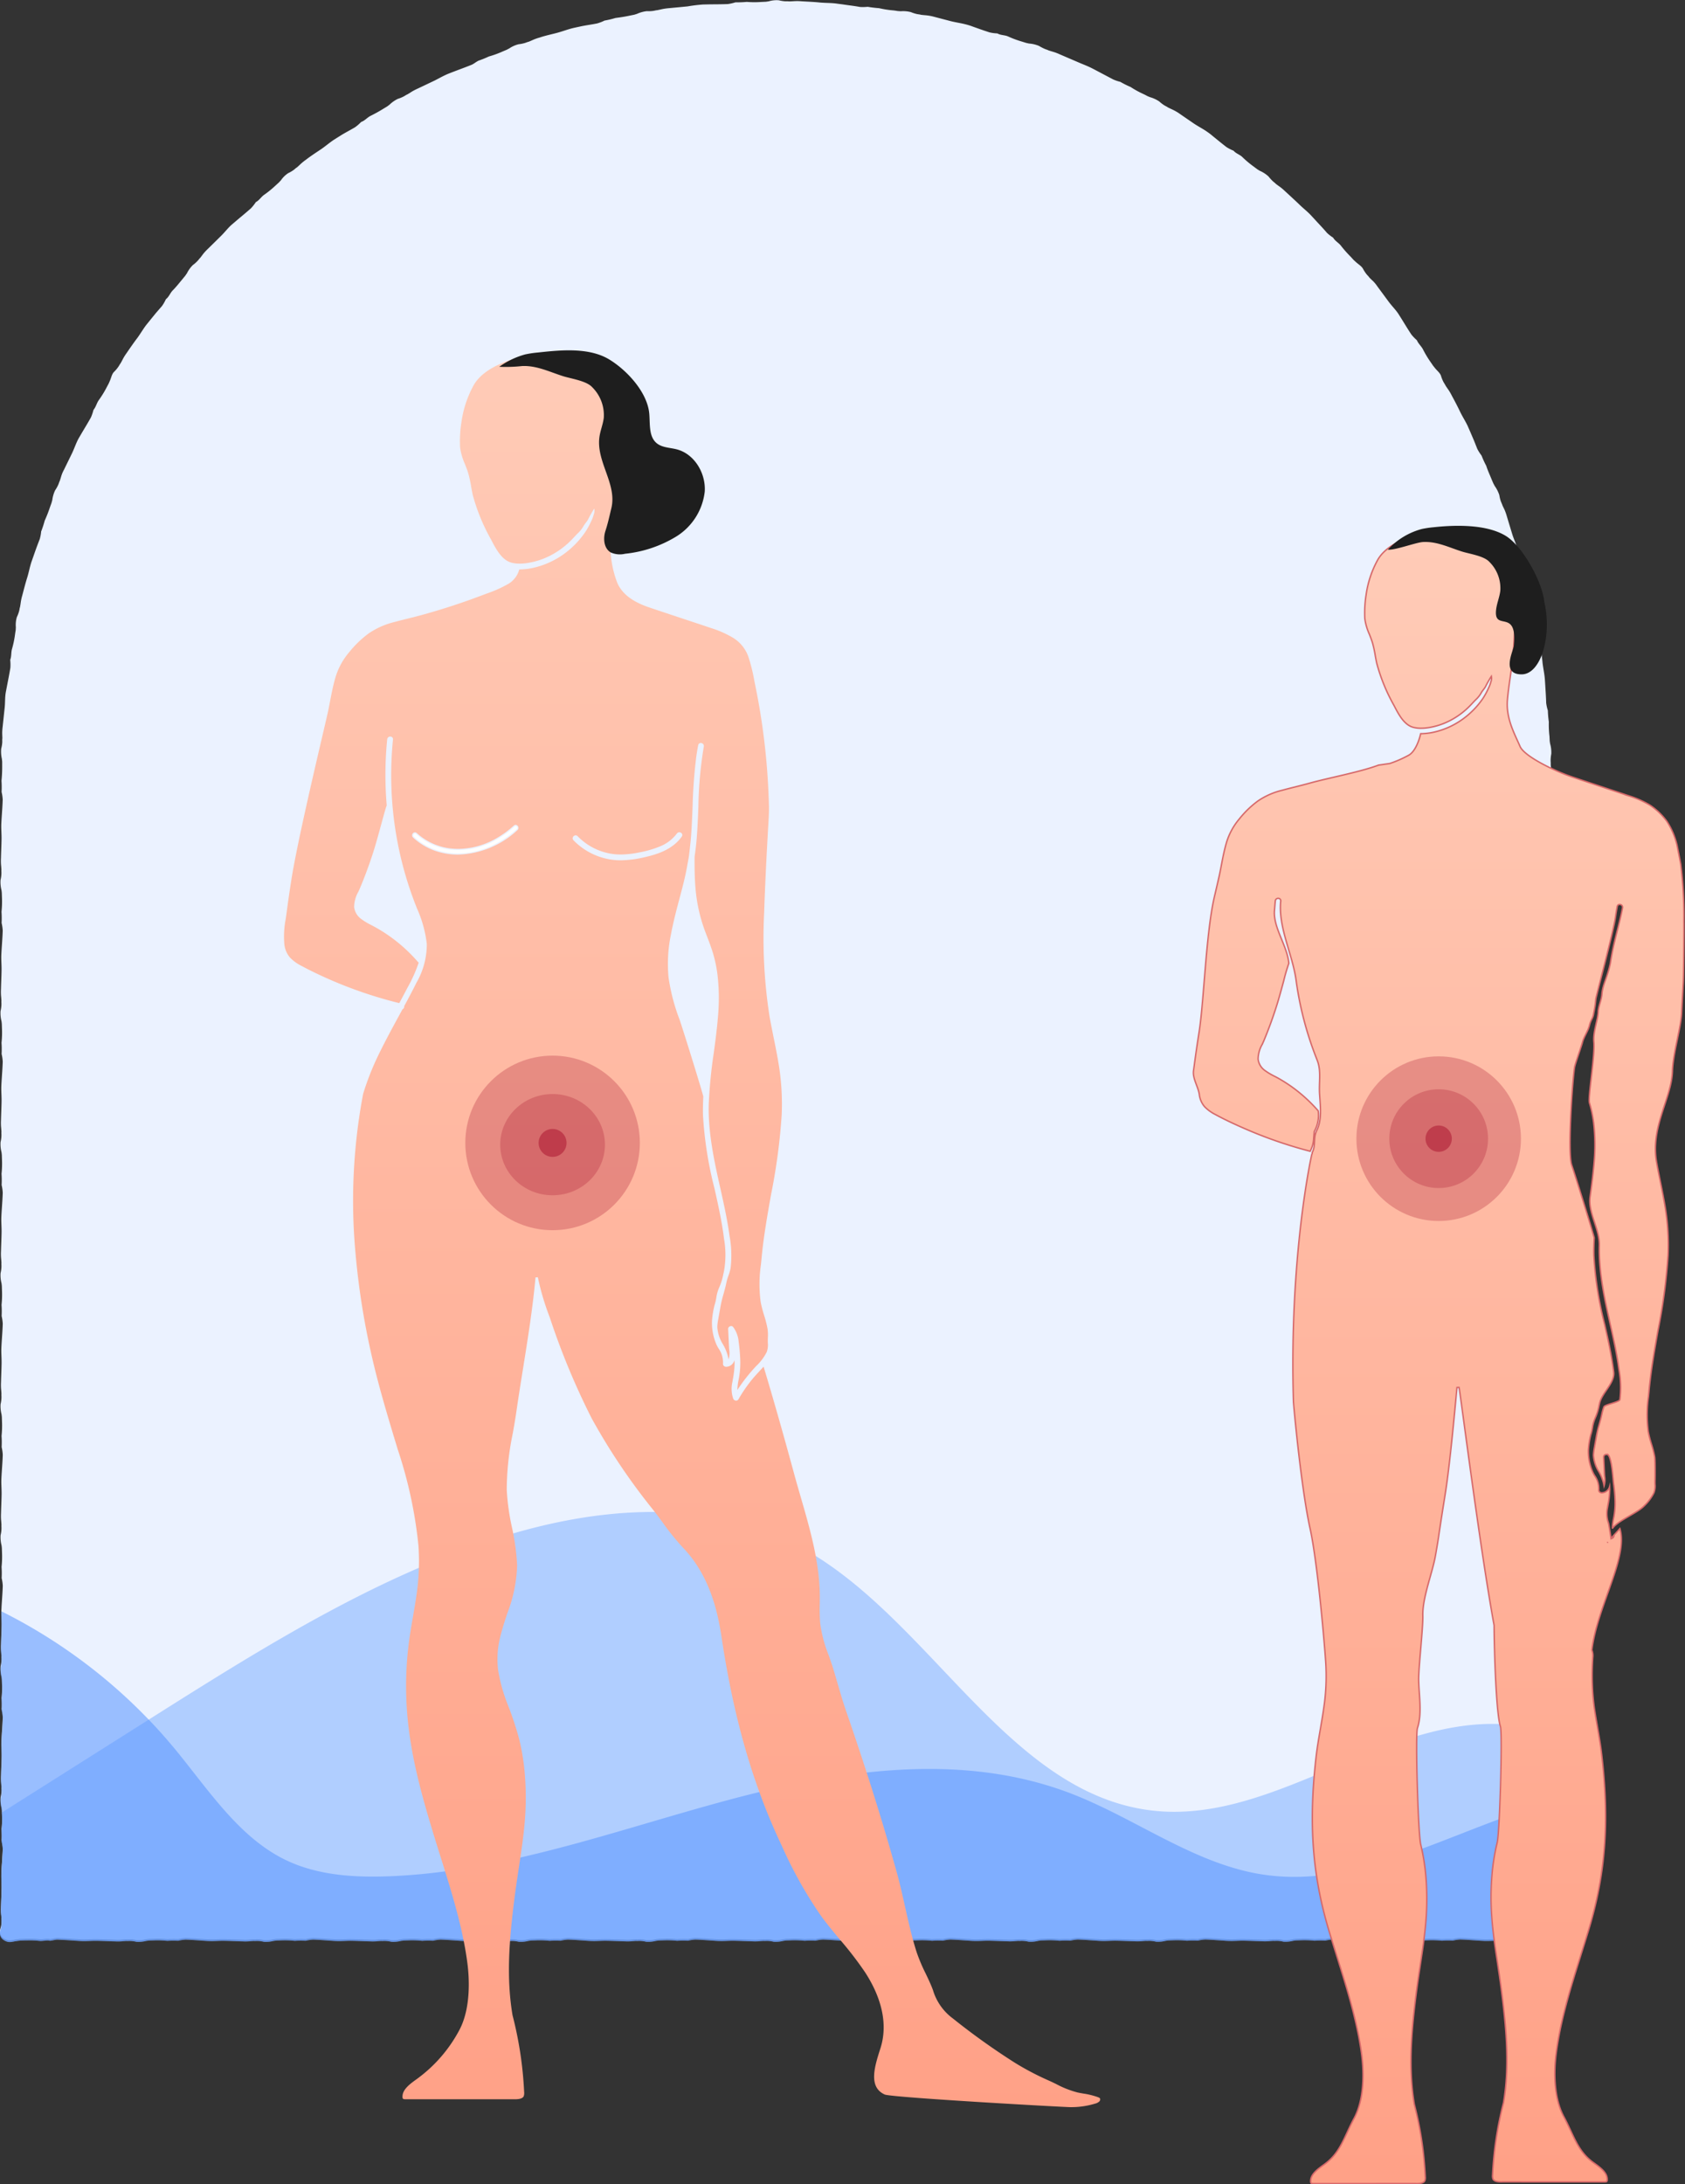 <svg xmlns="http://www.w3.org/2000/svg" xmlns:xlink="http://www.w3.org/1999/xlink" width="292.757" height="379.468" viewBox="0 0 292.757 379.468">
  <rect x="0" y="0" width="292.757" height="379.468" fill="#333333" stroke="none"/>
  <defs>
    <linearGradient id="linear-gradient" x1="0.5" x2="0.5" y2="1" gradientUnits="objectBoundingBox">
      <stop offset="0" stop-color="#f0ece5"/>
      <stop offset="1" stop-color="#ebe5dc"/>
    </linearGradient>
    <linearGradient id="linear-gradient-2" x1="0.5" x2="0.5" y2="1" gradientUnits="objectBoundingBox">
      <stop offset="0" stop-color="#ffcbb7"/>
      <stop offset="1" stop-color="#ffa187"/>
    </linearGradient>
  </defs>
  <g id="Group_5138" data-name="Group 5138" transform="translate(-1518.378 -2070.11)">
    <g id="Group_496" data-name="Group 496" transform="translate(297.378 -987.257)">
      <path id="Path_134" data-name="Path 134" d="M12.618,21.484a51.213,51.213,0,0,0,2.987-4.837c1.618-3.525,2.363-8.111,2.217-13.632a3.1,3.1,0,1,0-6.191.165c.122,4.566-.435,8.227-1.653,10.881-.112.237-.495.858-1.058,1.739-.563-.881-.945-1.5-1.057-1.736C6.644,11.407,6.088,7.745,6.209,3.179A3.1,3.1,0,1,0,.018,3.014c-.147,5.521.6,10.108,2.217,13.633a51.3,51.3,0,0,0,2.987,4.837,50.74,50.74,0,0,0-2.987,4.837C.617,29.846-.129,34.433.018,39.954a3.1,3.1,0,0,0,3.094,3.014H3.2a3.1,3.1,0,0,0,3.013-3.178c-.122-4.565.435-8.227,1.652-10.88.114-.238.5-.866,1.058-1.739.557.872.944,1.5,1.056,1.735,1.22,2.657,1.776,6.319,1.655,10.884a3.1,3.1,0,0,0,3.013,3.178h.084a3.1,3.1,0,0,0,3.094-3.014c.147-5.521-.6-10.107-2.217-13.633A50.737,50.737,0,0,0,12.618,21.484Z" transform="translate(1385.624 3298.453) rotate(130)" fill="url(#linear-gradient)"/>
      <path id="Path_135" data-name="Path 135" d="M4244.976,885.717l.008.1v.31l-.033.2c-.008.025-.017.05-.026.084s-.017.058-.033.1a.807.807,0,0,1-.042.109c-.016.042-.032.084-.05.126s-.05.092-.075.134l-.084.134-.042.066-.051.067-.058.067-.059.059-.067.059-.067.059-.076.05-.074.05-.084.042-.083.042-.092.033-.1.025-.1.017-.109.017h-.225l-.126-.017-.134-.017-.133-.034c-.05-.017-.092-.025-.143-.042l-.143-.041-.142-.033-.143-.025-.133-.017-.268-.025-.268-.008h-.276a1.839,1.839,0,0,1-.209.008h-.1c-.034,0-.067-.008-.109-.008l-.41.025c-.142.017-.284.025-.426.042l-.159.017h-.151l-.292.008c-.2-.008-.395-.008-.579-.017l-1.624-.05c-.553-.017-1.1-.033-1.582-.05-.234,0-.469.008-.7.008l-.652.025-.646.017h-.326c-.109,0-.217,0-.326-.008-.4-.017-.795-.042-1.189-.067-.988-.067-1.958-.142-2.955-.176a7.109,7.109,0,0,0-1.188.168.573.573,0,0,1-.16.025,15,15,0,0,0-1.842.017,16.087,16.087,0,0,0-2.461-.075l-.736.025c-.159.017-.327.042-.478.059a5.317,5.317,0,0,1-1.7.159,5.161,5.161,0,0,0-1.081-.15h-.268a1.612,1.612,0,0,1-.4,0c-.268.017-.536.033-.829.067a8.888,8.888,0,0,1-1.155.008c-1.013-.025-2.185-.084-3.13-.1s-1.724.075-2.6.042c-.394-.008-.779-.042-1.164-.067-.988-.067-1.959-.142-2.955-.176a7.132,7.132,0,0,0-1.188.168.575.575,0,0,1-.159.025,15.006,15.006,0,0,0-1.842.017,16.156,16.156,0,0,0-2.461-.075l-.736.025c-.167.017-.334.042-.485.059a5.251,5.251,0,0,1-1.691.159,5.166,5.166,0,0,0-1.08-.15h-.268a1.621,1.621,0,0,1-.4,0c-.268.017-.535.033-.829.067a8.88,8.88,0,0,1-1.155.008c-1.013-.025-2.185-.084-3.131-.1s-1.724.075-2.595.042c-.4-.008-.778-.042-1.163-.067-.988-.067-1.958-.142-2.955-.176a7.242,7.242,0,0,0-1.2.168.487.487,0,0,1-.159.025,15.021,15.021,0,0,0-1.841.017,16.015,16.015,0,0,0-2.453-.075l-.736.025c-.167.017-.335.042-.485.059a5.252,5.252,0,0,1-1.691.159,5.161,5.161,0,0,0-1.081-.15h-.268a1.625,1.625,0,0,1-.4,0c-.267.017-.543.033-.829.067a8.889,8.889,0,0,1-1.155.008c-1.013-.025-2.184-.084-3.13-.1s-1.725.075-2.6.042c-.394-.008-.77-.042-1.164-.067-.979-.067-1.95-.142-2.955-.176a7.255,7.255,0,0,0-1.188.168.525.525,0,0,1-.159.025,15,15,0,0,0-1.841.017,16.022,16.022,0,0,0-2.453-.075l-.737.025c-.167.017-.334.042-.485.059a5.29,5.29,0,0,1-1.691.159,5.166,5.166,0,0,0-1.079-.15h-.268a1.691,1.691,0,0,1-.411,0c-.26.017-.535.033-.82.067a8.914,8.914,0,0,1-1.156.008c-1.013-.025-2.185-.084-3.139-.1s-1.716.075-2.6.042c-.393-.008-.778-.042-1.164-.067-.979-.067-1.95-.142-2.955-.176a7.262,7.262,0,0,0-1.188.168.527.527,0,0,1-.159.025,15.014,15.014,0,0,0-1.842.017,16.011,16.011,0,0,0-2.452-.075l-.745.025c-.159.017-.327.042-.478.059a5.288,5.288,0,0,1-1.691.159,5.157,5.157,0,0,0-1.088-.15h-.259a1.683,1.683,0,0,1-.41,0c-.268.017-.537.033-.821.067a8.9,8.9,0,0,1-1.155.008c-1.013-.025-2.185-.084-3.139-.1s-1.715.075-2.595.042c-.394-.008-.778-.042-1.164-.067-.979-.067-1.958-.142-2.955-.176a7.131,7.131,0,0,0-1.188.168.526.526,0,0,1-.158.025,15.013,15.013,0,0,0-1.843.017,16.009,16.009,0,0,0-2.452-.075l-.745.025c-.159.017-.327.042-.478.059a5.318,5.318,0,0,1-1.7.159,5.157,5.157,0,0,0-1.08-.15h-.259a1.687,1.687,0,0,1-.41,0c-.268.017-.536.033-.821.067a8.9,8.9,0,0,1-1.155.008c-1.013-.025-2.193-.084-3.139-.1s-1.725.075-2.6.042c-.393-.008-.778-.042-1.163-.067-.988-.067-1.958-.142-2.955-.176a7.11,7.11,0,0,0-1.188.168.575.575,0,0,1-.16.025,15,15,0,0,0-1.842.017,16.155,16.155,0,0,0-2.461-.075l-.737.025c-.159.017-.335.042-.477.059a5.319,5.319,0,0,1-1.7.159,5.163,5.163,0,0,0-1.08-.15h-.268a1.625,1.625,0,0,1-.4,0c-.267.017-.536.033-.829.067a8.888,8.888,0,0,1-1.155.008c-1.012-.025-2.185-.084-3.13-.1s-1.725.075-2.6.042c-.4-.008-.778-.042-1.163-.067-.988-.067-1.959-.142-2.955-.176a7.016,7.016,0,0,0-1.189.168.578.578,0,0,1-.167.025,15.029,15.029,0,0,0-1.842.017,16.012,16.012,0,0,0-2.452-.075l-.737.025c-.168.017-.334.042-.486.059a5.253,5.253,0,0,1-1.691.159,5.148,5.148,0,0,0-1.079-.15h-.268a1.621,1.621,0,0,1-.4,0c-.267.017-.544.033-.829.067a8.887,8.887,0,0,1-1.155.008c-1.013-.025-2.185-.084-3.131-.1s-1.724.075-2.594.042c-.4-.008-.778-.042-1.164-.067-.987-.067-1.958-.142-2.954-.176a7.244,7.244,0,0,0-1.2.168.483.483,0,0,1-.158.025,15,15,0,0,0-1.841.017,16.029,16.029,0,0,0-2.453-.075l-.737.025c-.167.017-.335.042-.485.059a5.294,5.294,0,0,1-1.691.159,5.155,5.155,0,0,0-1.079-.15h-.268a1.621,1.621,0,0,1-.4,0c-.268.017-.544.033-.829.067a8.9,8.9,0,0,1-1.155.008c-1.013-.025-2.185-.084-3.131-.1s-1.724.075-2.6.042c-.393-.008-.77-.042-1.164-.067-.979-.067-1.95-.142-2.955-.176a7.266,7.266,0,0,0-1.188.168.529.529,0,0,1-.159.025,15.016,15.016,0,0,0-1.842.017,16.01,16.01,0,0,0-2.453-.075l-.736.025c-.167.017-.334.042-.485.059a5.3,5.3,0,0,1-1.692.159,5.153,5.153,0,0,0-1.08-.15h-.268a1.681,1.681,0,0,1-.409,0c-.268.017-.537.033-.821.067a8.9,8.9,0,0,1-1.155.008c-1.013-.025-2.185-.084-3.14-.1s-1.715.075-2.594.042c-.393-.008-.778-.042-1.163-.067-.979-.067-1.959-.142-2.955-.176a7.14,7.14,0,0,0-1.189.168.524.524,0,0,1-.158.025,15.007,15.007,0,0,0-1.842.017,16.014,16.014,0,0,0-2.452-.075l-.745.025c-.159.017-.327.042-.477.059a5.321,5.321,0,0,1-1.7.159,5.086,5.086,0,0,0-1.08-.15h-.26a1.687,1.687,0,0,1-.41,0c-.267.017-.536.033-.82.067a8.906,8.906,0,0,1-1.155.008c-1.014-.025-2.185-.084-3.139-.1s-1.716.075-2.595.042c-.394-.008-.779-.042-1.163-.067l-1.507-.1-1.507-.075h-.159l-.151.008-.151.025-.151.025-.3.059-.3.05-.042.008-.042.008-.042.008H3984l-.117-.025-.117-.017-.117-.008h-.117l-.235.008-.243.025-.468.042-.235.008-.117-.008-.117-.009-.31-.033-.309-.025-.628-.025h-.628l-.628.008-.753.025c-.109.008-.217.025-.327.033l-.167.025-.234.033-.226.034c-.151.033-.293.059-.436.084l-.218.033-.1.008h-.31l-.2-.034c-.025-.008-.051-.016-.084-.025s-.059-.017-.1-.034a.874.874,0,0,1-.108-.042l-.126-.05c-.042-.025-.092-.05-.134-.076l-.134-.084-.067-.042-.067-.05-.067-.059-.058-.058-.059-.067-.058-.067-.051-.075-.05-.075-.042-.084-.042-.084-.034-.092-.025-.1-.017-.1-.017-.109v-.226l.017-.126.017-.134.034-.134c.017-.05.025-.092.042-.142l.042-.142.033-.142.026-.142.017-.134.025-.268.008-.268v-.276a1.839,1.839,0,0,1-.008-.209v-.1c0-.034.008-.067.008-.109l-.025-.41c-.017-.142-.025-.284-.041-.427l-.017-.159v-.151l-.009-.293c.009-.2.009-.393.017-.578.017-.519.034-1.08.051-1.624s.034-1.1.051-1.582c0-.234-.008-.469-.008-.694s-.017-.444-.025-.653l-.017-.645v-.327c0-.108,0-.217.008-.326.017-.4.042-.8.067-1.189.067-1.013.142-2.009.175-3.039a7.634,7.634,0,0,0-.167-1.222.585.585,0,0,1-.025-.167,15.97,15.97,0,0,0-.017-1.892,17.009,17.009,0,0,0,.075-2.52c-.009-.226-.017-.435-.025-.653v-.109c-.017-.167-.033-.343-.059-.494a5.583,5.583,0,0,1-.159-1.741,5.4,5.4,0,0,0,.151-1.113v-.268a2.3,2.3,0,0,1,0-.418c-.017-.276-.034-.553-.067-.854a9.275,9.275,0,0,1-.009-1.18c.026-1.046.084-2.252.1-3.223s-.076-1.774-.042-2.67c.017-.411.042-.8.067-1.2.067-1.013.142-2.009.175-3.039a7.639,7.639,0,0,0-.167-1.222.586.586,0,0,1-.025-.168,15.971,15.971,0,0,0-.017-1.892,17.005,17.005,0,0,0,.075-2.519c-.009-.26-.017-.511-.025-.762-.017-.167-.033-.343-.059-.494a5.583,5.583,0,0,1-.159-1.741,5.4,5.4,0,0,0,.151-1.113V838.6a2.3,2.3,0,0,1,0-.418c-.017-.276-.034-.552-.067-.854a9.279,9.279,0,0,1-.009-1.18c.026-1.046.084-2.252.1-3.223s-.076-1.774-.042-2.67a.389.389,0,0,1,.009-.1c.017-.377.034-.737.059-1.1.067-1.013.142-2.009.175-3.039a7.644,7.644,0,0,0-.167-1.222.581.581,0,0,1-.025-.167,15.971,15.971,0,0,0-.017-1.892,17.01,17.01,0,0,0,.075-2.52c-.009-.259-.017-.511-.025-.761-.017-.168-.033-.344-.059-.494a5.583,5.583,0,0,1-.159-1.741,5.408,5.408,0,0,0,.151-1.113v-.268a2.3,2.3,0,0,1,0-.418c-.017-.276-.034-.552-.067-.854a9.276,9.276,0,0,1-.009-1.18c.026-1.046.084-2.252.1-3.223s-.076-1.775-.042-2.67c.017-.41.042-.8.067-1.2.067-1.013.142-2.009.175-3.039a7.636,7.636,0,0,0-.167-1.222.585.585,0,0,1-.025-.168,15.963,15.963,0,0,0-.017-1.891,17.01,17.01,0,0,0,.075-2.52c-.009-.26-.017-.511-.025-.762-.017-.167-.033-.343-.059-.494a5.582,5.582,0,0,1-.159-1.741,5.475,5.475,0,0,0,.151-1.113v-.268a2.308,2.308,0,0,1,0-.419c-.017-.276-.034-.552-.067-.854a9.278,9.278,0,0,1-.009-1.18c.026-1.046.084-2.252.1-3.223s-.076-1.774-.042-2.67c.017-.41.042-.8.067-1.2.067-1.013.142-2.009.175-3.038a7.5,7.5,0,0,0-.167-1.222.586.586,0,0,1-.025-.168,15.97,15.97,0,0,0-.017-1.892,17.006,17.006,0,0,0,.075-2.519c-.009-.26-.017-.511-.025-.762-.017-.167-.033-.343-.059-.494a5.583,5.583,0,0,1-.159-1.741,5.483,5.483,0,0,0,.151-1.114v-.268a2.3,2.3,0,0,1,0-.419c-.017-.276-.034-.552-.067-.854a9.279,9.279,0,0,1-.009-1.18c.026-1.046.084-2.252.1-3.223s-.076-1.775-.042-2.67c.017-.411.042-.8.067-1.2.067-1.013.142-2.009.175-3.039a7.51,7.51,0,0,0-.167-1.222.585.585,0,0,1-.025-.168,15.965,15.965,0,0,0-.017-1.892,17.009,17.009,0,0,0,.075-2.52c-.009-.259-.017-.511-.025-.762-.017-.167-.033-.343-.059-.494a5.584,5.584,0,0,1-.159-1.741,5.476,5.476,0,0,0,.151-1.113v-.268a2.3,2.3,0,0,1,0-.418c-.017-.276-.034-.552-.067-.854a9.278,9.278,0,0,1-.009-1.18c.026-1.046.084-2.252.1-3.223s-.076-1.774-.042-2.67c.017-.41.042-.8.067-1.2.067-1.013.142-2.009.175-3.039a7.514,7.514,0,0,0-.167-1.222.581.581,0,0,1-.025-.167,15.972,15.972,0,0,0-.017-1.892,17,17,0,0,0,.075-2.519c-.009-.26-.017-.511-.025-.762-.017-.168-.033-.343-.059-.494a5.582,5.582,0,0,1-.159-1.741,5.479,5.479,0,0,0,.151-1.113v-.268a2.3,2.3,0,0,1,0-.418c-.017-.276-.034-.552-.067-.854a9.27,9.27,0,0,1-.009-1.18c.026-1.047.084-2.252.1-3.223s-.076-1.775-.042-2.67c.017-.411.042-.8.067-1.2.067-1.013.142-2.009.175-3.039a7.51,7.51,0,0,0-.167-1.222.585.585,0,0,1-.025-.167,15.97,15.97,0,0,0-.017-1.892,17.011,17.011,0,0,0,.075-2.52c-.009-.26-.017-.511-.025-.762-.017-.167-.033-.343-.059-.494a5.583,5.583,0,0,1-.159-1.741,5.476,5.476,0,0,0,.151-1.113v-.268a2.308,2.308,0,0,1,0-.419c-.017-.276-.034-.552-.067-.854a9.4,9.4,0,0,1-.009-1.189c.026-1.038.084-2.244.1-3.214s-.076-1.775-.042-2.671c.017-.41.042-.8.067-1.2.067-1.013.142-2.009.175-3.039a7.506,7.506,0,0,0-.167-1.222.585.585,0,0,1-.025-.168,15.971,15.971,0,0,0-.017-1.892,23.287,23.287,0,0,0,.117-2.536v-.77c-.017-.168-.034-.343-.051-.5a5.673,5.673,0,0,1-.117-1.766,5.559,5.559,0,0,0,.184-1.122v-.268a2.389,2.389,0,0,1,.017-.427c-.009-.276-.017-.561-.026-.862a9.467,9.467,0,0,1,.084-1.2c.109-1.047.243-2.26.344-3.24s.033-1.791.2-2.7c.075-.4.151-.8.226-1.189.192-1,.394-2,.561-3.022a7.87,7.87,0,0,0-.009-1.256.552.552,0,0,1-.008-.167c.234-.611.126-1.281.309-1.884a17.241,17.241,0,0,0,.52-2.5c.033-.259.075-.5.117-.761.008-.168.017-.344.025-.5a4.728,4.728,0,0,1,.176-1.758,6.18,6.18,0,0,0,.4-1.072l.059-.268a1.853,1.853,0,0,1,.092-.41c.051-.276.092-.552.134-.846a8.363,8.363,0,0,1,.26-1.18c.267-1.013.568-2.2.87-3.139.285-.946.419-1.741.7-2.612.134-.385.268-.761.4-1.138.335-.971.678-1.917,1.063-2.888a7.386,7.386,0,0,0,.235-1.222c.008-.05,0-.117.033-.159a18.6,18.6,0,0,0,.594-1.825A24.111,24.111,0,0,0,3984,638.6c.084-.243.176-.477.26-.72.041-.159.092-.335.133-.485a5.537,5.537,0,0,1,.495-1.7,6.27,6.27,0,0,0,.552-.988l.1-.26a2.42,2.42,0,0,1,.151-.385c.093-.268.176-.536.26-.829a5.827,5.827,0,0,1,.469-1.1c.46-.946,1-2.042,1.431-2.93.418-.9.661-1.666,1.088-2.469.209-.36.41-.7.611-1.047.528-.887,1.055-1.749,1.557-2.653a8.268,8.268,0,0,0,.41-1.18c.025-.05.025-.117.058-.159.41-.5.536-1.172.913-1.683a17.622,17.622,0,0,0,1.339-2.176c.117-.226.243-.452.36-.678.067-.151.143-.318.2-.46.268-.586.344-1.214.762-1.6a6.032,6.032,0,0,0,.728-.871l.151-.235a2.809,2.809,0,0,1,.226-.352c.142-.242.276-.494.41-.762a8.641,8.641,0,0,1,.636-1.013c.594-.87,1.289-1.875,1.892-2.662.577-.8.971-1.5,1.523-2.227.26-.318.51-.628.762-.946l.963-1.18,1.012-1.164a6.889,6.889,0,0,0,.628-1.08c.034-.05.042-.109.092-.142.511-.41.72-1.072,1.164-1.515.611-.611,1.122-1.281,1.674-1.933.159-.2.318-.394.485-.594.092-.142.193-.285.285-.411a5.333,5.333,0,0,1,1.03-1.44,5.769,5.769,0,0,0,.845-.753l.185-.209a2.315,2.315,0,0,1,.276-.318c.167-.218.335-.444.519-.687a9.184,9.184,0,0,1,.821-.879c.752-.737,1.623-1.59,2.319-2.285s1.171-1.365,1.866-1.951c.318-.268.619-.527.921-.787.787-.661,1.574-1.306,2.344-1.992a7.452,7.452,0,0,0,.787-.979c.033-.042.059-.1.109-.126.577-.31.9-.913,1.431-1.264a17.5,17.5,0,0,0,1.976-1.616l.569-.519c.117-.126.234-.26.343-.369a4.538,4.538,0,0,1,1.265-1.239,6.04,6.04,0,0,0,.979-.577l.209-.176a2.073,2.073,0,0,1,.335-.251c.209-.184.419-.377.636-.586a9.559,9.559,0,0,1,.938-.753c.828-.644,1.858-1.306,2.678-1.858.8-.561,1.415-1.1,2.168-1.6.352-.218.687-.436,1.03-.645.862-.561,1.774-1,2.662-1.541a7.229,7.229,0,0,0,.945-.812c.051-.034.076-.084.134-.109.612-.218,1.03-.77,1.6-1.046.762-.385,1.506-.787,2.227-1.239.226-.134.444-.268.661-.4.134-.1.277-.209.4-.3a5.556,5.556,0,0,1,1.447-1.013,5.715,5.715,0,0,0,1.047-.435l.243-.142a1.936,1.936,0,0,1,.367-.2q.352-.2.729-.452a9.99,9.99,0,0,1,1.064-.552c.954-.452,2.059-.979,2.947-1.4.879-.452,1.573-.854,2.419-1.2.385-.151.753-.293,1.13-.436.962-.368,1.917-.712,2.871-1.1.385-.167.7-.452,1.072-.645a.574.574,0,0,1,.142-.075,17.437,17.437,0,0,0,1.774-.72,17.112,17.112,0,0,0,2.4-.871c.243-.1.469-.2.712-.3.15-.084.3-.159.444-.235a5.056,5.056,0,0,1,1.615-.72,6.226,6.226,0,0,0,1.113-.226l.26-.092a2.553,2.553,0,0,1,.4-.126c.26-.108.52-.218.788-.343a9.112,9.112,0,0,1,1.138-.393c1-.343,2.2-.578,3.147-.846s1.7-.561,2.587-.779c.4-.092.787-.175,1.18-.259,1.005-.226,2.009-.344,3.03-.552a7.517,7.517,0,0,0,1.164-.436.378.378,0,0,1,.159-.067,15.417,15.417,0,0,0,1.858-.444c.854-.109,1.683-.234,2.52-.418l.753-.151c.159-.05.335-.1.477-.15a5.7,5.7,0,0,1,1.708-.469,5.6,5.6,0,0,0,1.138-.05l.268-.05a2.068,2.068,0,0,1,.418-.067c.267-.059.544-.117.837-.184a10.146,10.146,0,0,1,1.188-.167c1.047-.1,2.269-.209,3.248-.31a26.479,26.479,0,0,1,2.679-.327l1.214-.025c1.021-.008,2.034-.008,3.073-.05a7.731,7.731,0,0,0,1.222-.268c.059-.008.109-.042.167-.034a17.978,17.978,0,0,0,1.909-.075,16.227,16.227,0,0,0,2.553.008c.26-.008.512-.025.771-.034.168-.025.343-.05.494-.075a4.729,4.729,0,0,1,1.767-.176,6.359,6.359,0,0,0,1.122.176h.276a3.628,3.628,0,0,1,.418.017c.276-.008.561-.025.862-.042a8.126,8.126,0,0,1,1.2.017c1.055.067,2.269.109,3.256.218.979.084,1.783.059,2.7.159.4.059.795.108,1.2.159,1.013.159,2.018.26,3.039.452a7.755,7.755,0,0,0,1.248-.017c.059.008.118-.017.168,0a18.3,18.3,0,0,0,1.9.226,17.3,17.3,0,0,0,2.519.394c.26.025.511.075.762.109.168.008.344.025.5.033a5.341,5.341,0,0,1,1.757.151,6.333,6.333,0,0,0,1.081.343l.275.042a2.83,2.83,0,0,1,.419.084c.268.034.552.059.854.084a8.632,8.632,0,0,1,1.18.2l3.156.828c.963.235,1.767.335,2.646.569a10.894,10.894,0,0,1,1.155.369c.962.343,1.917.686,2.9,1a6.794,6.794,0,0,0,1.239.176.477.477,0,0,1,.158.025c.578.318,1.272.251,1.851.519a17.472,17.472,0,0,0,2.394.887l.729.226c.167.034.343.075.494.109a5.422,5.422,0,0,1,1.724.41,8.9,8.9,0,0,0,1,.519l.26.1a1.977,1.977,0,0,1,.393.159c.259.084.536.168.82.251a8.458,8.458,0,0,1,1.122.427c.971.419,2.093.9,3,1.289.9.4,1.665.67,2.477,1.071.369.184.72.369,1.08.561l2.712,1.432a6.724,6.724,0,0,0,1.173.41.688.688,0,0,1,.159.059,15.674,15.674,0,0,0,1.716.854,16.547,16.547,0,0,0,2.235,1.23c.234.109.46.226.686.352.151.067.318.134.46.192a5.609,5.609,0,0,1,1.607.745,6.414,6.414,0,0,0,.9.686l.243.134a3.432,3.432,0,0,1,.368.217c.244.126.5.243.77.369a9.025,9.025,0,0,1,1.055.586c.862.6,1.875,1.289,2.687,1.85.821.544,1.549.9,2.294,1.423a10.537,10.537,0,0,1,.963.737c.794.645,1.573,1.289,2.4,1.925a8.161,8.161,0,0,0,1.1.577.514.514,0,0,1,.151.075c.427.494,1.113.661,1.548,1.122a17.313,17.313,0,0,0,1.958,1.632c.21.159.41.31.62.461.142.092.293.184.428.259a5.477,5.477,0,0,1,1.489.971,8.5,8.5,0,0,0,.762.837l.209.176a2.53,2.53,0,0,1,.318.284c.218.167.444.335.7.511a9.28,9.28,0,0,1,.912.778c.779.712,1.674,1.54,2.386,2.218.7.695,1.348,1.18,1.984,1.833.277.3.553.594.821.887.695.762,1.4,1.482,2.067,2.277a7.317,7.317,0,0,0,.979.77c.042.042.1.059.125.109.335.561.955.862,1.34,1.373a20.2,20.2,0,0,0,1.691,1.908l.519.569c.125.109.251.226.368.335.478.436,1.013.728,1.272,1.231a6.22,6.22,0,0,0,.628.946l.184.2a2.615,2.615,0,0,1,.268.326c.193.2.394.4.62.6a6.077,6.077,0,0,1,.762.929c.627.846,1.348,1.825,1.934,2.62s1.18,1.356,1.691,2.109c.218.343.435.686.644,1.021.544.879,1.063,1.741,1.642,2.612a7.19,7.19,0,0,0,.853.9c.033.042.092.075.118.126.259.594.779,1.021,1.063,1.59a17.946,17.946,0,0,0,1.315,2.185c.15.218.293.427.435.636.109.134.218.268.318.394.4.5.912.862,1.063,1.406a6.138,6.138,0,0,0,.436,1.055l.142.234a3.9,3.9,0,0,1,.209.368c.151.234.31.469.485.712a8.758,8.758,0,0,1,.6,1.038c.511.929,1.071,2.009,1.491,2.9.443.879.887,1.557,1.272,2.377.159.377.326.745.485,1.113l.6,1.406c.192.469.377.946.57,1.431a7.156,7.156,0,0,0,.662,1.055c.025.05.075.092.092.142a15.757,15.757,0,0,0,.8,1.741c.26.821.621,1.582.938,2.369.1.243.2.469.3.7.083.151.168.309.243.452a5.826,5.826,0,0,1,.795,1.574,5.961,5.961,0,0,0,.268,1.1l.108.251c.05.142.109.235.151.393.109.26.244.511.369.779a9.077,9.077,0,0,1,.4,1.13c.3,1.013.661,2.185.946,3.122s.678,1.666.879,2.553c.092.4.176.8.26,1.189.218,1,.427,1.992.669,3a8.383,8.383,0,0,0,.5,1.147.384.384,0,0,1,.067.159c.034.645.394,1.222.468,1.85a16.7,16.7,0,0,0,.5,2.5c.059.251.125.5.184.745.059.168.126.326.176.477a4.636,4.636,0,0,1,.527,1.691,5.569,5.569,0,0,0,.051,1.138l.049.268a2.078,2.078,0,0,1,.076.419c.058.268.133.544.218.828a10.939,10.939,0,0,1,.217,1.18c.15,1.047.343,2.252.426,3.231.118.979.3,1.766.386,2.67.033.419.058.812.083,1.214.059,1.021.135,2.026.16,3.064a7.624,7.624,0,0,0,.259,1.222.344.344,0,0,1,.034.159,17.916,17.916,0,0,0,.168,1.909,17.4,17.4,0,0,0,.117,2.553c.008.26.025.511.034.762.025.176.05.343.076.5a5.49,5.49,0,0,1,.2,1.758,6.024,6.024,0,0,0-.116,1.122l.008.276a2.366,2.366,0,0,1,.008.427c.017.276.05.552.092.854a8.2,8.2,0,0,1,.034,1.2c-.026,1.047-.084,2.252-.1,3.223s.075,1.775.042,2.67c-.018.41-.042.8-.068,1.2-.067,1.013-.142,2.009-.175,3.039a7.727,7.727,0,0,0,.167,1.222.531.531,0,0,1,.025.159,16.007,16.007,0,0,0,.017,1.9,16.846,16.846,0,0,0-.075,2.52c.008.259.017.511.025.761.016.168.033.343.058.494a5.606,5.606,0,0,1,.16,1.741,5.354,5.354,0,0,0-.151,1.113v.268a2.26,2.26,0,0,1,0,.418c.018.276.034.553.067.846a9.507,9.507,0,0,1,.008,1.189c-.026,1.046-.084,2.252-.1,3.223s.075,1.775.042,2.671c-.018.41-.042.8-.068,1.2-.067,1.013-.142,2.009-.175,3.038a7.715,7.715,0,0,0,.167,1.222.545.545,0,0,1,.025.168,15.883,15.883,0,0,0,.017,1.892,16.841,16.841,0,0,0-.075,2.519c.008.26.017.511.025.762.016.168.033.343.058.494a5.607,5.607,0,0,1,.16,1.741,5.357,5.357,0,0,0-.151,1.113v.268a2.26,2.26,0,0,1,0,.418c.018.276.034.552.067.846a9.507,9.507,0,0,1,.008,1.189c-.026,1.046-.084,2.252-.1,3.223s.075,1.775.042,2.671c-.018.41-.042.795-.068,1.2-.067,1.013-.142,2.009-.175,3.039a7.729,7.729,0,0,0,.167,1.222.545.545,0,0,1,.025.168,15.86,15.86,0,0,0,.017,1.891,16.847,16.847,0,0,0-.075,2.52c.008.259.017.511.025.761.016.167.033.343.058.494a5.606,5.606,0,0,1,.16,1.741,5.356,5.356,0,0,0-.151,1.113v.268a2.264,2.264,0,0,1,0,.419c.018.276.034.552.067.845a9.507,9.507,0,0,1,.008,1.189c-.026,1.046-.084,2.252-.1,3.223s.075,1.774.042,2.67c-.018.41-.042.795-.068,1.2-.067,1.013-.142,2.009-.175,3.039a7.716,7.716,0,0,0,.167,1.222.545.545,0,0,1,.025.167,15.867,15.867,0,0,0,.017,1.892,16.842,16.842,0,0,0-.075,2.519c.008.26.017.511.025.762.016.167.033.343.058.494a5.607,5.607,0,0,1,.16,1.741,5.361,5.361,0,0,0-.151,1.113v.268a2.26,2.26,0,0,1,0,.418c.018.276.034.552.067.846a9.5,9.5,0,0,1,.008,1.188c-.026,1.046-.084,2.252-.1,3.223s.075,1.775.042,2.67c-.018.41-.042.8-.068,1.2-.067,1.013-.142,2.009-.175,3.039a7.726,7.726,0,0,0,.167,1.222.544.544,0,0,1,.025.167,15.867,15.867,0,0,0,.017,1.892,16.846,16.846,0,0,0-.075,2.52c.008.259.017.511.025.761.016.167.033.343.058.494a5.606,5.606,0,0,1,.16,1.741,5.352,5.352,0,0,0-.151,1.113v.268a2.26,2.26,0,0,1,0,.419c.018.276.034.552.067.854a9.363,9.363,0,0,1,.008,1.18c-.026,1.046-.084,2.252-.1,3.223s.075,1.775.042,2.671c-.018.41-.042.795-.068,1.2-.067,1.013-.142,2.009-.175,3.038a7.716,7.716,0,0,0,.167,1.222.544.544,0,0,1,.025.168,15.867,15.867,0,0,0,.017,1.892,16.841,16.841,0,0,0-.075,2.519c.008.26.017.511.025.762.016.167.033.343.058.494a5.607,5.607,0,0,1,.16,1.741,5.357,5.357,0,0,0-.151,1.113v.268a2.258,2.258,0,0,1,0,.418c.018.276.034.552.067.854a9.363,9.363,0,0,1,.008,1.18c-.026,1.046-.084,2.252-.1,3.223s.075,1.775.042,2.67c-.018.41-.042.8-.068,1.2-.067,1.013-.142,2.009-.175,3.039a7.727,7.727,0,0,0,.167,1.222.545.545,0,0,1,.025.168,15.862,15.862,0,0,0,.017,1.892,16.846,16.846,0,0,0-.075,2.52c.008.259.017.511.025.761.016.168.033.344.058.494a5.6,5.6,0,0,1,.16,1.741A5.36,5.36,0,0,0,4244.8,842v.268a2.264,2.264,0,0,1,0,.419c.018.276.034.552.067.854a9.364,9.364,0,0,1,.008,1.18c-.026,1.046-.084,2.252-.1,3.223s.075,1.775.042,2.671c-.009.184-.018.368-.034.552-.008.217-.017.435-.034.645-.067,1.013-.142,2.009-.175,3.038a7.716,7.716,0,0,0,.167,1.222.585.585,0,0,1,.025.167,15.868,15.868,0,0,0,.017,1.892,16.84,16.84,0,0,0-.075,2.519c.008.26.017.511.025.762.016.168.033.343.058.494.05.494.193.938.2,1.365a1.939,1.939,0,0,1-.042.377,5.358,5.358,0,0,0-.151,1.113v.268a2.26,2.26,0,0,1,0,.419c.018.276.034.552.067.854a9.367,9.367,0,0,1,.008,1.18c-.026,1.047-.084,2.252-.1,3.223s.075,1.775.042,2.67c-.018.41-.042.8-.068,1.2l-.1,1.507c-.026.494-.051,1-.076,1.507v.159l.008.151.025.151.025.151.059.3.05.3.025.125v.042l-.025.117-.017.117-.008.117v.117l.008.234.025.243.042.469.008.234-.017.234-.034.31-.025.31-.025.628v.628l.009.628q.012.376.025.753c.008.108.024.217.033.326.008.059.017.117.025.168l.034.234.033.226c.033.151.058.293.084.435Z" transform="translate(-2754.307 2506.846)" fill="#ebf2ff"/>
      <g id="Group_302" data-name="Group 302" transform="translate(1221 3320.002)">
        <path id="Path_146" data-name="Path 146" d="M4244.976,1281.07l.008.1v.309l-.034.2c-.008.025-.017.05-.025.084s-.017.058-.034.1a.968.968,0,0,1-.042.109l-.05.126c-.025.042-.05.092-.075.134l-.084.134-.041.066-.051.067-.059.067-.058.059-.067.059-.067.059-.075.05-.075.05-.084.042-.083.042-.092.033-.1.025-.1.017-.109.017h-.225l-.125-.017-.135-.017-.133-.033c-.05-.017-.092-.025-.143-.042l-.142-.042-.142-.033-.143-.025-.133-.017-.269-.025-.268-.008h-.276a1.835,1.835,0,0,1-.209.008h-.1c-.034,0-.067-.008-.109-.008l-.411.025c-.142.017-.284.025-.426.042l-.159.017h-.15l-.293.008c-.2-.008-.394-.008-.578-.017l-1.624-.05c-.553-.017-1.1-.033-1.582-.05-.235,0-.469.008-.695.008l-.654.025-.645.017h-.326c-.108,0-.217,0-.326-.009-.4-.017-.8-.042-1.188-.067-.988-.067-1.959-.143-2.955-.176a7.123,7.123,0,0,0-1.188.168.581.581,0,0,1-.16.025,14.974,14.974,0,0,0-1.842.017,16.061,16.061,0,0,0-2.46-.075l-.736.025c-.16.017-.328.042-.478.059a5.326,5.326,0,0,1-1.7.159,5.171,5.171,0,0,0-1.081-.15h-.268a1.61,1.61,0,0,1-.4,0c-.268.017-.536.033-.829.067a8.869,8.869,0,0,1-1.155.009c-1.013-.025-2.185-.084-3.13-.1s-1.725.075-2.6.042c-.394-.008-.778-.042-1.164-.067-.987-.067-1.958-.143-2.955-.176a7.139,7.139,0,0,0-1.188.168.574.574,0,0,1-.159.025,14.981,14.981,0,0,0-1.842.017,16.136,16.136,0,0,0-2.461-.075l-.737.025c-.167.017-.334.042-.485.059a5.258,5.258,0,0,1-1.691.159,5.157,5.157,0,0,0-1.08-.15h-.268a1.615,1.615,0,0,1-.4,0c-.268.017-.535.033-.829.067a8.862,8.862,0,0,1-1.154.009c-1.013-.025-2.185-.084-3.131-.1s-1.724.075-2.6.042c-.4-.008-.778-.042-1.163-.067-.988-.067-1.959-.143-2.956-.176a7.248,7.248,0,0,0-1.2.168.488.488,0,0,1-.159.025,14.989,14.989,0,0,0-1.841.017,16,16,0,0,0-2.453-.075l-.736.025c-.167.017-.335.042-.485.059a5.26,5.26,0,0,1-1.691.159,5.166,5.166,0,0,0-1.081-.15h-.268a1.615,1.615,0,0,1-.4,0c-.268.017-.544.033-.829.067a8.886,8.886,0,0,1-1.155.009c-1.013-.025-2.185-.084-3.131-.1s-1.724.075-2.6.042c-.394-.008-.77-.042-1.164-.067-.98-.067-1.951-.143-2.956-.176a7.277,7.277,0,0,0-1.188.168.525.525,0,0,1-.159.025,14.991,14.991,0,0,0-1.842.017,15.986,15.986,0,0,0-2.452-.075l-.737.025c-.167.017-.334.042-.485.059a5.3,5.3,0,0,1-1.692.159,5.149,5.149,0,0,0-1.079-.15h-.269a1.681,1.681,0,0,1-.41,0c-.26.017-.536.033-.82.067a8.9,8.9,0,0,1-1.156.009c-1.012-.025-2.185-.084-3.139-.1s-1.716.075-2.6.042c-.393-.008-.778-.042-1.164-.067-.979-.067-1.95-.143-2.955-.176a7.262,7.262,0,0,0-1.188.168.533.533,0,0,1-.159.025,14.982,14.982,0,0,0-1.841.017,16,16,0,0,0-2.453-.075l-.745.025c-.16.017-.328.042-.478.059a5.3,5.3,0,0,1-1.691.159,5.162,5.162,0,0,0-1.089-.15h-.259a1.677,1.677,0,0,1-.41,0c-.268.017-.536.033-.821.067a8.894,8.894,0,0,1-1.155.009c-1.013-.025-2.185-.084-3.139-.1s-1.716.075-2.594.042c-.394-.008-.779-.042-1.164-.067-.979-.067-1.958-.143-2.955-.176a7.145,7.145,0,0,0-1.188.168.53.53,0,0,1-.158.025,14.981,14.981,0,0,0-1.842.017,15.988,15.988,0,0,0-2.452-.075l-.746.025c-.159.017-.327.042-.477.059a5.328,5.328,0,0,1-1.7.159,5.157,5.157,0,0,0-1.08-.15h-.259a1.685,1.685,0,0,1-.411,0c-.268.017-.536.033-.82.067a8.9,8.9,0,0,1-1.155.009c-1.012-.025-2.193-.084-3.139-.1s-1.724.075-2.6.042c-.393-.008-.778-.042-1.163-.067-.988-.067-1.958-.143-2.956-.176a7.143,7.143,0,0,0-1.188.168.573.573,0,0,1-.159.025,14.979,14.979,0,0,0-1.842.017,16.132,16.132,0,0,0-2.461-.075l-.737.025c-.159.017-.334.042-.477.059a5.326,5.326,0,0,1-1.7.159,5.155,5.155,0,0,0-1.08-.15h-.267a1.619,1.619,0,0,1-.4,0c-.268.017-.536.033-.829.067a8.884,8.884,0,0,1-1.156.009c-1.012-.025-2.184-.084-3.13-.1s-1.725.075-2.595.042c-.4-.008-.779-.042-1.164-.067-.988-.067-1.959-.143-2.955-.176a7.007,7.007,0,0,0-1.188.168.591.591,0,0,1-.168.025,15.008,15.008,0,0,0-1.842.017,15.99,15.99,0,0,0-2.452-.075l-.737.025c-.167.017-.335.042-.486.059a5.257,5.257,0,0,1-1.691.159,5.164,5.164,0,0,0-1.08-.15h-.268a1.611,1.611,0,0,1-.4,0c-.268.017-.544.033-.829.067a8.873,8.873,0,0,1-1.155.009c-1.013-.025-2.185-.084-3.131-.1s-1.724.075-2.595.042c-.4-.008-.779-.042-1.164-.067-.988-.067-1.958-.143-2.954-.176a7.237,7.237,0,0,0-1.2.168.491.491,0,0,1-.159.025,14.982,14.982,0,0,0-1.841.017,16,16,0,0,0-2.453-.075l-.737.025c-.167.017-.335.042-.485.059a5.3,5.3,0,0,1-1.691.159,5.16,5.16,0,0,0-1.08-.15h-.268a1.613,1.613,0,0,1-.4,0c-.268.017-.544.033-.829.067a8.883,8.883,0,0,1-1.155.009c-1.013-.025-2.185-.084-3.131-.1s-1.724.075-2.6.042c-.394-.008-.771-.042-1.164-.067-.979-.067-1.95-.143-2.955-.176a7.268,7.268,0,0,0-1.189.168.53.53,0,0,1-.159.025,14.99,14.99,0,0,0-1.842.017,15.991,15.991,0,0,0-2.453-.075l-.736.025c-.168.017-.335.042-.485.059a5.3,5.3,0,0,1-1.692.159,5.149,5.149,0,0,0-1.08-.15h-.268a1.681,1.681,0,0,1-.41,0c-.268.017-.536.033-.821.067a8.9,8.9,0,0,1-1.155.009c-1.013-.025-2.184-.084-3.139-.1s-1.716.075-2.594.042c-.394-.008-.779-.042-1.164-.067-.979-.067-1.959-.143-2.955-.176a7.144,7.144,0,0,0-1.189.168.529.529,0,0,1-.159.025,14.975,14.975,0,0,0-1.842.017,16,16,0,0,0-2.453-.075l-.745.025c-.159.017-.326.042-.477.059a5.328,5.328,0,0,1-1.7.159,5.084,5.084,0,0,0-1.08-.15h-.26a1.679,1.679,0,0,1-.41,0c-.268.017-.536.033-.82.067a8.892,8.892,0,0,1-1.155.009c-1.014-.025-2.185-.084-3.139-.1s-1.716.075-2.595.042c-.394-.008-.779-.042-1.164-.067l-1.507-.1-1.507-.075h-.159l-.151.008-.15.025-.151.025-.3.059-.3.05-.042.008-.042.008-.042.009H3984l-.118-.025-.117-.017-.117-.009h-.117l-.235.009-.242.025-.469.042-.235.008-.117-.008-.117-.009-.31-.033-.31-.025-.628-.025h-.628l-.628.008-.753.025c-.109.009-.217.025-.326.034l-.168.025-.234.033-.226.033c-.151.033-.293.059-.436.084l-.218.033-.1.009h-.309l-.2-.033c-.025-.008-.05-.016-.084-.025s-.059-.017-.1-.033a.93.93,0,0,1-.109-.042l-.125-.05c-.042-.025-.092-.05-.134-.075l-.134-.084-.067-.042-.067-.05-.067-.059-.058-.058-.059-.067-.059-.067-.05-.075-.05-.075-.042-.084-.042-.084-.033-.092-.025-.1-.017-.1-.017-.109v-.226l.017-.126.017-.134.033-.134c.017-.05.025-.092.042-.142l.042-.142.033-.142.025-.143.017-.134.025-.267.009-.268v-.276a1.787,1.787,0,0,1-.009-.209v-.1c0-.034.009-.067.009-.109-.009-.134-.017-.276-.025-.41s-.025-.284-.042-.427l-.017-.159v-.151l-.009-.293c.009-.2.009-.394.017-.578.017-.519.033-1.08.05-1.624s.033-1.1.05-1.582c0-.234-.008-.469-.008-.695s-.017-.444-.025-.653l-.017-.645v-.327c0-.108,0-.217.008-.326.017-.4.042-.8.067-1.189.067-1.013.142-2.009.175-3.039a7.631,7.631,0,0,0-.167-1.222.568.568,0,0,1-.025-.167,15.767,15.767,0,0,0-.017-1.892,16.943,16.943,0,0,0,.075-2.52c-.009-.226-.017-.435-.025-.652q12.745-8.062,25.5-16.123a.008.008,0,0,0,.008-.008c19.37-12.238,38.983-24.611,60.572-31.508,17.111-5.466,36.321-7.165,52.318,1.331,22.727,12.079,36.086,42.909,61.333,45.948,20.969,2.528,40.021-16.114,61.1-14.984a37.413,37.413,0,0,1,8.321,1.431c-.009.218-.017.435-.034.645-.067,1.013-.142,2.009-.176,3.038a7.714,7.714,0,0,0,.167,1.222.6.6,0,0,1,.026.167,15.768,15.768,0,0,0,.017,1.892,16.775,16.775,0,0,0-.076,2.519c.008.26.017.51.025.762.016.167.034.343.058.494.05.494.193.938.2,1.365a1.9,1.9,0,0,1-.042.376,5.393,5.393,0,0,0-.151,1.113v.268a2.3,2.3,0,0,1,0,.418c.017.277.034.552.067.854a9.185,9.185,0,0,1,.009,1.18c-.025,1.047-.084,2.252-.1,3.223s.075,1.775.042,2.67c-.017.41-.042.8-.067,1.2l-.1,1.507c-.026.494-.05,1-.076,1.507v.159l.009.151.025.151.025.151.059.3.05.3.026.125v.042l-.026.117-.017.117-.008.117v.117l.008.234.025.243.042.469.008.234-.016.234-.034.31-.025.31-.025.628v.628l.009.628q.012.376.025.753c.008.108.024.217.034.326.008.059.017.117.024.168l.034.234.034.226c.033.151.059.293.084.435Z" transform="translate(-3975.307 -1208.225)" fill="#92baff" opacity="0.66"/>
        <path id="Path_147" data-name="Path 147" d="M4244.976,1307.107l.008.1v.309l-.034.2c-.008.025-.017.05-.025.084s-.017.058-.034.1a.942.942,0,0,1-.042.109l-.05.126c-.025.042-.05.092-.075.134l-.084.134-.041.067-.051.067-.059.067-.058.059-.067.059-.067.059-.075.05-.075.05-.084.042-.083.042-.092.033-.1.025-.1.017-.109.017h-.225l-.125-.017-.135-.017-.133-.034c-.05-.017-.092-.025-.143-.042l-.142-.042-.142-.033-.143-.025-.133-.017-.269-.025-.268-.008h-.276a1.808,1.808,0,0,1-.209.008h-.1c-.034,0-.067-.008-.109-.008l-.411.025c-.142.017-.284.025-.426.042l-.159.017h-.15l-.293.008c-.2-.008-.394-.008-.578-.017l-1.624-.05c-.553-.017-1.1-.034-1.582-.05-.235,0-.469.008-.695.008l-.654.025-.645.017h-.326c-.108,0-.217,0-.326-.008-.4-.017-.8-.042-1.188-.067-.988-.067-1.959-.142-2.955-.176a7.1,7.1,0,0,0-1.188.167.576.576,0,0,1-.16.025,15.023,15.023,0,0,0-1.842.017,16.092,16.092,0,0,0-2.46-.075l-.736.025c-.16.017-.328.042-.478.059a5.313,5.313,0,0,1-1.7.159,5.179,5.179,0,0,0-1.081-.15h-.268a1.6,1.6,0,0,1-.4,0c-.268.017-.536.034-.829.067a8.868,8.868,0,0,1-1.155.008c-1.013-.025-2.185-.084-3.13-.1s-1.725.075-2.6.042c-.394-.008-.778-.042-1.164-.067-.987-.067-1.958-.142-2.955-.176a7.113,7.113,0,0,0-1.188.167.57.57,0,0,1-.159.025,15.03,15.03,0,0,0-1.842.017,16.167,16.167,0,0,0-2.461-.075l-.737.025c-.167.017-.334.042-.485.059a5.245,5.245,0,0,1-1.691.159,5.166,5.166,0,0,0-1.08-.15h-.268a1.609,1.609,0,0,1-.4,0c-.268.017-.535.034-.829.067a8.861,8.861,0,0,1-1.154.008c-1.013-.025-2.185-.084-3.131-.1s-1.724.075-2.6.042c-.4-.008-.778-.042-1.163-.067-.988-.067-1.959-.142-2.956-.176a7.222,7.222,0,0,0-1.2.167.485.485,0,0,1-.159.025,15.037,15.037,0,0,0-1.841.017,16.031,16.031,0,0,0-2.453-.075l-.736.025c-.167.017-.335.042-.485.059a5.247,5.247,0,0,1-1.691.159,5.174,5.174,0,0,0-1.081-.15h-.268a1.609,1.609,0,0,1-.4,0c-.268.017-.544.034-.829.067a8.886,8.886,0,0,1-1.155.008c-1.013-.025-2.185-.084-3.131-.1s-1.724.075-2.6.042c-.394-.008-.77-.042-1.164-.067-.98-.067-1.951-.142-2.956-.176a7.25,7.25,0,0,0-1.188.167.522.522,0,0,1-.159.025,15.039,15.039,0,0,0-1.842.017,16.016,16.016,0,0,0-2.452-.075l-.737.025c-.167.017-.334.042-.485.059a5.29,5.29,0,0,1-1.692.159,5.157,5.157,0,0,0-1.079-.15h-.269a1.675,1.675,0,0,1-.41,0c-.26.017-.536.034-.82.067a8.9,8.9,0,0,1-1.156.008c-1.012-.025-2.185-.084-3.139-.1s-1.716.075-2.6.042c-.393-.008-.778-.042-1.164-.067-.979-.067-1.95-.142-2.955-.176a7.235,7.235,0,0,0-1.188.167.529.529,0,0,1-.159.025,15.03,15.03,0,0,0-1.841.017,16.029,16.029,0,0,0-2.453-.075l-.745.025c-.16.017-.328.042-.478.059a5.284,5.284,0,0,1-1.691.159,5.17,5.17,0,0,0-1.089-.15h-.259a1.671,1.671,0,0,1-.41,0c-.268.017-.536.034-.821.067a8.894,8.894,0,0,1-1.155.008c-1.013-.025-2.185-.084-3.139-.1s-1.716.075-2.594.042c-.394-.008-.779-.042-1.164-.067-.979-.067-1.958-.142-2.955-.176a7.119,7.119,0,0,0-1.188.167.526.526,0,0,1-.158.025,15.029,15.029,0,0,0-1.842.017,16.018,16.018,0,0,0-2.452-.075l-.746.025c-.159.017-.327.042-.477.059a5.315,5.315,0,0,1-1.7.159,5.165,5.165,0,0,0-1.08-.15h-.259a1.679,1.679,0,0,1-.411,0c-.268.017-.536.034-.82.067a8.9,8.9,0,0,1-1.155.008c-1.012-.025-2.193-.084-3.139-.1s-1.724.075-2.6.042c-.393-.008-.778-.042-1.163-.067-.988-.067-1.958-.142-2.956-.176a7.117,7.117,0,0,0-1.188.167.568.568,0,0,1-.159.025,15.028,15.028,0,0,0-1.842.017,16.163,16.163,0,0,0-2.461-.075l-.737.025c-.159.017-.334.042-.477.059a5.313,5.313,0,0,1-1.7.159,5.163,5.163,0,0,0-1.08-.15h-.267a1.613,1.613,0,0,1-.4,0c-.268.017-.536.034-.829.067a8.883,8.883,0,0,1-1.156.008c-1.012-.025-2.184-.084-3.13-.1s-1.725.075-2.595.042c-.4-.008-.779-.042-1.164-.067-.988-.067-1.959-.142-2.955-.176a6.982,6.982,0,0,0-1.188.167.587.587,0,0,1-.168.025,15.056,15.056,0,0,0-1.842.017,16.021,16.021,0,0,0-2.452-.075l-.737.025c-.167.017-.335.042-.486.059a5.243,5.243,0,0,1-1.691.159,5.172,5.172,0,0,0-1.08-.15h-.268a1.606,1.606,0,0,1-.4,0c-.268.017-.544.034-.829.067a8.872,8.872,0,0,1-1.155.008c-1.013-.025-2.185-.084-3.131-.1s-1.724.075-2.595.042c-.4-.008-.779-.042-1.164-.067-.988-.067-1.958-.142-2.954-.176a7.211,7.211,0,0,0-1.2.167.488.488,0,0,1-.159.025,15.03,15.03,0,0,0-1.841.017,16.028,16.028,0,0,0-2.453-.075l-.737.025c-.167.017-.335.042-.485.059a5.288,5.288,0,0,1-1.691.159,5.168,5.168,0,0,0-1.08-.15h-.268a1.607,1.607,0,0,1-.4,0c-.268.017-.544.034-.829.067a8.883,8.883,0,0,1-1.155.008c-1.013-.025-2.185-.084-3.131-.1s-1.724.075-2.6.042c-.394-.008-.771-.042-1.164-.067-.979-.067-1.95-.142-2.955-.176a7.241,7.241,0,0,0-1.189.167.526.526,0,0,1-.159.025,15.038,15.038,0,0,0-1.842.017,16.022,16.022,0,0,0-2.453-.075l-.736.025c-.168.017-.335.042-.485.059a5.288,5.288,0,0,1-1.692.159,5.157,5.157,0,0,0-1.08-.15h-.268a1.675,1.675,0,0,1-.41,0c-.268.017-.536.034-.821.067a8.894,8.894,0,0,1-1.155.008c-1.013-.025-2.184-.084-3.139-.1s-1.716.075-2.594.042c-.394-.008-.779-.042-1.164-.067-.979-.067-1.959-.142-2.955-.176a7.118,7.118,0,0,0-1.189.167.526.526,0,0,1-.159.025,15.024,15.024,0,0,0-1.842.017,16.026,16.026,0,0,0-2.453-.075l-.745.025c-.159.017-.326.042-.477.059a5.314,5.314,0,0,1-1.7.159,5.092,5.092,0,0,0-1.08-.15h-.26a1.673,1.673,0,0,1-.41,0c-.268.017-.536.034-.82.067a8.891,8.891,0,0,1-1.155.008c-1.014-.025-2.185-.084-3.139-.1s-1.716.075-2.595.042c-.394-.008-.779-.042-1.164-.067l-1.507-.1-1.507-.075h-.159l-.151.008-.15.025-.151.025-.3.059-.3.05-.042.008-.042.008-.042.008H3984l-.118-.025-.117-.017-.117-.008h-.117l-.235.008-.242.025-.469.042-.235.008-.117-.008-.117-.008-.31-.033-.31-.025-.628-.025h-.628l-.628.008-.753.025c-.109.008-.217.025-.326.034l-.168.025-.234.034-.226.034c-.151.033-.293.059-.436.084l-.218.033-.1.008h-.309l-.2-.033c-.025-.008-.05-.016-.084-.025s-.059-.017-.1-.034a.894.894,0,0,1-.109-.042l-.125-.05c-.042-.025-.092-.05-.134-.075l-.134-.084-.067-.042-.067-.05-.067-.059-.058-.058-.059-.067-.059-.067-.05-.075-.05-.075-.042-.084-.042-.084-.033-.092-.025-.1-.017-.1-.017-.109v-.226l.017-.126.017-.134.033-.134c.017-.05.025-.092.042-.142l.042-.142.033-.142.025-.142.017-.134.025-.268.009-.268v-.276a1.786,1.786,0,0,1-.009-.209v-.1c0-.034.009-.067.009-.109-.009-.134-.017-.276-.025-.41s-.025-.284-.042-.427l-.017-.159v-.151l-.009-.293c.009-.2.009-.393.017-.578.017-.519.033-1.08.05-1.624s.033-1.1.05-1.582c0-.234-.008-.469-.008-.694s-.017-.444-.025-.653l-.017-.645v-.327c0-.108,0-.217.008-.326.017-.4.042-.8.067-1.189.067-1.013.142-2.009.175-3.039a7.636,7.636,0,0,0-.167-1.222.568.568,0,0,1-.025-.167,15.766,15.766,0,0,0-.017-1.892,16.942,16.942,0,0,0,.075-2.52c-.009-.226-.017-.435-.025-.653v-.109c-.017-.167-.033-.343-.059-.494a5.613,5.613,0,0,1-.159-1.741,5.354,5.354,0,0,0,.151-1.113v-.268a2.324,2.324,0,0,1,0-.418c-.017-.276-.034-.553-.067-.854a9.318,9.318,0,0,1-.008-1.18c.025-1.046.084-2.252.1-3.223s-.075-1.775-.042-2.67c.017-.411.042-.8.067-1.2.067-1.013.142-2.009.175-3.039a7.635,7.635,0,0,0-.167-1.222.569.569,0,0,1-.025-.168,15.766,15.766,0,0,0-.017-1.892,16.938,16.938,0,0,0,.075-2.519c-.009-.26-.017-.511-.025-.762-.017-.167-.033-.343-.059-.494a5.614,5.614,0,0,1-.159-1.741,5.358,5.358,0,0,0,.151-1.113v-.268a2.325,2.325,0,0,1,0-.418c-.017-.276-.034-.552-.067-.854a9.319,9.319,0,0,1-.008-1.18c.025-1.047.084-2.252.1-3.223s-.075-1.774-.042-2.67a.413.413,0,0,1,.008-.1,93.188,93.188,0,0,1,25.581,18.8c1.557,1.607,3.055,3.3,4.5,5.039,5.8,7.032,11.008,15.193,18.969,19.194,5.483,2.754,11.744,3.206,17.813,3.014,20.224-.661,39.645-7.952,59.274-13.226,19.613-5.274,40.75-8.48,59.776-1.139,11.25,4.345,21.4,12.247,33.258,14.047,16.046,2.436,31.333-6.73,46.868-11.619,1.13-.352,2.26-.687,3.391-.988a1.9,1.9,0,0,1-.042.376,5.389,5.389,0,0,0-.151,1.113v.268a2.3,2.3,0,0,1,0,.418c.017.276.034.552.067.854a9.189,9.189,0,0,1,.009,1.18c-.025,1.047-.084,2.252-.1,3.223s.075,1.775.042,2.67c-.017.41-.042.8-.067,1.2l-.1,1.507c-.026.494-.05,1-.076,1.507v.159l.009.151.025.151.025.151.059.3.05.3.026.125v.042l-.026.117-.017.117-.008.117v.117l.008.234.025.243.042.469.008.235-.016.234-.034.31-.025.309-.025.628v.628l.009.628q.012.376.025.753c.008.109.024.218.034.326.008.059.017.117.024.167l.034.234.034.226c.033.151.059.293.084.435Z" transform="translate(-3975.307 -1234.263)" fill="#5a97ff" opacity="0.56"/>
      </g>
      <g id="Group_5105" data-name="Group 5105" transform="translate(1270.333 3118.23)">
        <path id="Path_137" data-name="Path 137" d="M4397.783,968.865c-2.889-1.311-1.748-4.874-.742-8.017,1.622-5.064-.564-10-2.683-13.241a61.59,61.59,0,0,0-4.333-5.632c-1.108-1.329-2.253-2.7-3.288-4.121a74.53,74.53,0,0,1-6.851-12.244c-5-10.548-8.313-22.019-10.43-36.1-.719-4.776-2.137-10.878-6.772-15.7a43.4,43.4,0,0,1-3.5-4.349c-.545-.74-1.086-1.476-1.641-2.18a109.044,109.044,0,0,1-10.652-15.851,126.212,126.212,0,0,1-7.286-17.53,45.383,45.383,0,0,1-2.085-7.006l-.4.018c-.487,5.325-1.344,10.677-2.173,15.854-.395,2.465-.8,5.014-1.166,7.529-.181,1.249-.4,2.521-.62,3.75a48.658,48.658,0,0,0-1.042,9.777,40.485,40.485,0,0,0,.905,6.523,38.984,38.984,0,0,1,.9,6.623,25.177,25.177,0,0,1-1.72,8.339c-.408,1.244-.83,2.53-1.154,3.827a15.76,15.76,0,0,0-.43,6,28.807,28.807,0,0,0,1.726,6.133l.075.2a53.781,53.781,0,0,1,1.88,5.746,38.3,38.3,0,0,1,.953,5.944c.512,6.1-.195,10.764-1.013,16.163-.255,1.682-.518,3.42-.761,5.3-.987,7.675-1.426,14.091-.356,20.476a65.407,65.407,0,0,1,2.015,13.3,1.725,1.725,0,0,1-.069.761c-.165.359-.663.533-1.521.533l-.226,0-18.795,0a.966.966,0,0,1-.423-.069.516.516,0,0,1-.1-.344c-.042-1.28,1.305-2.251,2.5-3.108l.066-.048a24.965,24.965,0,0,0,7.286-8.4c2.134-3.957,1.714-9.423,1.434-11.59-.237-1.841-.579-3.738-1.043-5.8-.395-1.749-.88-3.624-1.485-5.732-.556-1.936-1.153-3.865-1.716-5.66l-.389-1.235c-.452-1.438-.9-2.875-1.34-4.317-3.183-10.5-5.7-20.179-4.289-32.349.2-1.73.5-3.478.793-5.168.216-1.247.438-2.537.619-3.812a39.786,39.786,0,0,0,.342-8.487,76.728,76.728,0,0,0-3.6-16.758l-.157-.517c-1.61-5.317-3.274-10.814-4.5-16.337a131.394,131.394,0,0,1-2.687-17.272,99.522,99.522,0,0,1,1.329-27.661,47.1,47.1,0,0,1,2.978-7.4c1.024-2.085,2.155-4.161,3.249-6.168l.609-1.12a.49.49,0,0,0,.231-.209.539.539,0,0,0,.068-.343c.7-1.289,1.435-2.67,2.125-4.063a13.327,13.327,0,0,0,1.8-6.738,20.928,20.928,0,0,0-1.72-6.2l-.291-.744a62.029,62.029,0,0,1-3.864-28.571.458.458,0,0,0-.109-.358.488.488,0,0,0-.363-.151.522.522,0,0,0-.532.47c-.061.606-.114,1.212-.156,1.82a62.683,62.683,0,0,0,.074,9.683c-.135.278-.348,1.055-.941,3.225-.433,1.582-.923,3.375-1.292,4.547-.7,2.212-1.5,4.409-2.392,6.531-.091.219-.2.442-.3.671a5.538,5.538,0,0,0-.739,2.662,3,3,0,0,0,1.276,2.112,11.253,11.253,0,0,0,1.728,1.037c.237.123.474.247.706.377a27.454,27.454,0,0,1,7.374,6.011.5.5,0,0,0,.139.113,25.62,25.62,0,0,1-1.983,4.421l-.287.545c-.364.7-.735,1.388-1.109,2.078a74.872,74.872,0,0,1-11.891-4.012c-1.936-.842-3.6-1.646-5.1-2.456a7.2,7.2,0,0,1-2.009-1.462,4.209,4.209,0,0,1-.965-2.25,15.912,15.912,0,0,1,.231-4.419c.046-.32.093-.637.134-.952.264-1.992.559-4.029.88-6.051.921-5.815,3.841-18.319,5.41-25.037.508-2.174.875-3.746.979-4.253.1-.482.191-.966.284-1.452.272-1.42.555-2.888.97-4.283a12.061,12.061,0,0,1,2.35-4.308,18.281,18.281,0,0,1,3.426-3.3,13.73,13.73,0,0,1,4.489-1.979c.778-.211,1.562-.408,2.344-.6.912-.229,1.824-.458,2.73-.71,3.4-.945,6.8-2.06,10.1-3.315l.8-.3a21.326,21.326,0,0,0,3.543-1.56,4.151,4.151,0,0,0,2.142-2.641h.071a11.539,11.539,0,0,0,2.747-.373,14.51,14.51,0,0,0,4.839-2.237,15.341,15.341,0,0,0,3.81-3.888,13.865,13.865,0,0,0,1.072-1.966,5.945,5.945,0,0,0,.412-1.124,1.7,1.7,0,0,0,.079-.986,19.868,19.868,0,0,0-1.086,1.917c-.222.387-.523.685-.748,1.071a5.3,5.3,0,0,1-.932,1.221c-.427.4-.808.846-1.223,1.27a14.3,14.3,0,0,1-3,2.331,13.045,13.045,0,0,1-4.631,1.649,8.947,8.947,0,0,1-1.336.108,5.709,5.709,0,0,1-1.407-.164c-1.726-.44-2.773-2.482-3.555-4a33.248,33.248,0,0,1-3.2-7.794c-.1-.471-.189-.946-.273-1.422a20.43,20.43,0,0,0-.521-2.378c-.159-.522-.365-1.042-.563-1.545a10.6,10.6,0,0,1-.833-2.849,20.925,20.925,0,0,1,.229-4.419,18.532,18.532,0,0,1,2.025-6.241c2.039-3.927,8.6-5.247,10.556-5.559a15.07,15.07,0,0,1,2.353-.185,15.414,15.414,0,0,1,7.628,2.025,8.517,8.517,0,0,1,3.4,3.9,17.066,17.066,0,0,1,1.3,5.87,64.447,64.447,0,0,1,.1,6.487c-.066,2.18-.233,4.382-.495,6.547-.1.827-.218,1.653-.335,2.478-.186,1.3-.377,2.648-.494,3.984a17.674,17.674,0,0,0,1.043,8.6c.8,1.876,2.6,3.268,5.5,4.256,1.288.438,2.579.866,3.87,1.294l3.445,1.144c1.153.383,2.305.765,3.456,1.156a17.643,17.643,0,0,1,3.843,1.7,6.325,6.325,0,0,1,2.644,3.242,29.819,29.819,0,0,1,1.043,4.176l.174.87c.176.869.348,1.74.506,2.612.542,2.99.976,6.045,1.285,9.081.309,3.018.5,6.1.579,9.154.028,1.15-.044,2.331-.114,3.474-.022.362-.045.724-.065,1.084l-.095,1.731c-.054.979-.108,1.958-.156,2.937-.137,2.756-.29,6.023-.4,9.363a88.765,88.765,0,0,0,.923,17.965c.224,1.281.481,2.555.739,3.829.325,1.6.66,3.259.917,4.9a42.9,42.9,0,0,1,.462,8.536,104.967,104.967,0,0,1-1.827,13.7q-.279,1.552-.547,3.1c-.4,2.346-.849,5.133-1.116,8.019-.034.365-.071.732-.108,1.1a23.511,23.511,0,0,0-.05,6.5,20.777,20.777,0,0,0,.593,2.3,19.525,19.525,0,0,1,.605,2.379,7.477,7.477,0,0,1,.056,1.494c-.005.162-.01.324-.011.49s0,.326.006.482a3.5,3.5,0,0,1-.2,1.564,8.655,8.655,0,0,1-1.8,2.405,29.36,29.36,0,0,0-3.292,4.182,9.237,9.237,0,0,1,.225-1.83,14.874,14.874,0,0,0,.279-3.233,32.791,32.791,0,0,0-.286-3.324,4.97,4.97,0,0,0-.952-2.549.444.444,0,0,0-.351-.165.55.55,0,0,0-.389.17.472.472,0,0,0-.133.346l.16,3.231c0,.089.014.2.025.327a3.77,3.77,0,0,1-.105,1.725,8.046,8.046,0,0,0-.987-2.637,6.422,6.422,0,0,1-.976-3,8.322,8.322,0,0,1,.167-1.377l.313-1.748a19.99,19.99,0,0,1,.422-1.975l.083-.295c.218-.764.443-1.554.6-2.342a8.968,8.968,0,0,1,.343-1.163,8.636,8.636,0,0,0,.383-1.35,18.76,18.76,0,0,0-.2-5.661l-.012-.091c-.347-2.536-.87-4.952-1.517-7.845l-.018-.081c-1.07-4.784-2.175-9.73-2.052-14.725a83.086,83.086,0,0,1,.869-8.921c.275-2.044.558-4.158.726-6.251a34.891,34.891,0,0,0-.087-7.466,23.209,23.209,0,0,0-.759-3.616c-.3-.994-.673-1.974-1.035-2.923l-.282-.742a27.9,27.9,0,0,1-1.724-7.539c-.171-1.991-.179-3.949-.165-5.576.167-1.158.288-2.218.37-3.241.142-1.8.215-3.641.286-5.419a69.855,69.855,0,0,1,.943-10.486.5.5,0,0,0-.1-.42.549.549,0,0,0-.419-.2.45.45,0,0,0-.455.38q-.185.962-.324,1.932a86.948,86.948,0,0,0-.649,8.744c-.038.931-.076,1.861-.123,2.791-.042.848-.093,1.7-.16,2.542-.053.677-.131,1.358-.209,2.036l-.092.822c-.049.448-.132.892-.215,1.335-.038.2-.076.4-.111.605-.15.878-.342,1.8-.606,2.891-.243,1.006-.51,2.006-.776,3.006-.244.913-.487,1.827-.713,2.745-.322,1.312-.562,2.4-.754,3.425a25.05,25.05,0,0,0-.418,7.472,33.97,33.97,0,0,0,1.9,7.284c.612,1.762,3.662,11.558,4.139,13.386-.063,1.312-.081,2.326-.055,3.284a66.475,66.475,0,0,0,1.991,12.678c.153.684.307,1.367.456,2.05.436,1.992.92,4.35,1.211,6.74a16.168,16.168,0,0,1-.024,5.677l-.1.435a10.191,10.191,0,0,1-.689,2.261,6.75,6.75,0,0,0-.534,1.856,9.3,9.3,0,0,1-.31,1.308,15.361,15.361,0,0,0-.436,2.7,9.357,9.357,0,0,0,.76,4.081,5.271,5.271,0,0,0,.437.8,4.5,4.5,0,0,1,.443.837,4.237,4.237,0,0,1,.272,1.741.456.456,0,0,0,.119.339.582.582,0,0,0,.436.18,1.5,1.5,0,0,0,1.26-.738,1.744,1.744,0,0,0,.183-.4c.008.228.012.458.011.687a15.876,15.876,0,0,1-.3,2.629l-.088.517a5.2,5.2,0,0,0,.156,2.844.547.547,0,0,0,.5.343.47.47,0,0,0,.414-.247,25.665,25.665,0,0,1,2.288-3.345c.424-.524.89-1.026,1.34-1.513.247-.266.493-.531.734-.8,1.695,5.628,3.421,11.69,5.278,18.52.378,1.389.78,2.777,1.183,4.166,1.622,5.6,3.3,11.383,3.305,17.325,0,.409-.005.818-.011,1.227a29.87,29.87,0,0,0,.085,3.422,23.117,23.117,0,0,0,1.447,5.421c.261.733.533,1.49.768,2.253.277.9.54,1.8.8,2.7.454,1.563.922,3.179,1.467,4.755,3.439,9.957,6.314,19.105,8.788,27.969.553,1.979,1.01,4.026,1.455,6.022.584,2.621,1.188,5.331,2.029,7.95a29.514,29.514,0,0,0,1.556,3.682c.448.938.912,1.907,1.274,2.89a9.473,9.473,0,0,0,3.477,4.945,120.78,120.78,0,0,0,10.732,7.667,48.063,48.063,0,0,0,5.826,3.069c.421.183.865.4,1.363.64a16.893,16.893,0,0,0,3.746,1.475c.327.067.657.126.986.184a13.236,13.236,0,0,1,2.544.629c.208.083.313.147.357.224a.519.519,0,0,1-.125.517,1.7,1.7,0,0,1-.75.383,14.243,14.243,0,0,1-4.278.606C4429.074,971.069,4398.929,969.386,4397.783,968.865Zm-36.1-219.069a6.847,6.847,0,0,1-2.975,2.259,17.716,17.716,0,0,1-3.467,1.01,16.444,16.444,0,0,1-3.317.384h0c-.314,0-.627-.013-.942-.04-.235-.021-.47-.05-.9-.122a10.512,10.512,0,0,1-5.65-3.02.476.476,0,0,0-.344-.151.528.528,0,0,0-.475.326.478.478,0,0,0,.1.533,11.517,11.517,0,0,0,7.665,3.469c.185.009.369.013.554.013a19.192,19.192,0,0,0,4.158-.546c2.167-.486,4.856-1.332,6.438-3.578a.445.445,0,0,0,.042-.476.543.543,0,0,0-.475-.279A.505.505,0,0,0,4361.688,749.8Zm-28.334-1.373a17.2,17.2,0,0,1-3.185,2.3,13.46,13.46,0,0,1-6.445,1.749q-.234,0-.467-.01a10.516,10.516,0,0,1-6.767-2.74.461.461,0,0,0-.318-.132.524.524,0,0,0-.329.9,10.911,10.911,0,0,0,3.943,2.352,12.115,12.115,0,0,0,3.868.627,15.83,15.83,0,0,0,10.333-4.266.523.523,0,0,0-.321-.907A.464.464,0,0,0,4333.354,748.424Z" transform="translate(-4293.408 -665.862)" fill="url(#linear-gradient-2)"/>
        <path id="Path_139" data-name="Path 139" d="M4350.218,873.654a10.663,10.663,0,0,0,6.895,2.793,13.479,13.479,0,0,0,7.016-1.764,17.354,17.354,0,0,0,3.223-2.325c.29-.261.654.223.366.483-3.757,3.385-9.043,5.264-14,3.6a10.653,10.653,0,0,1-3.871-2.308C4349.562,873.866,4349.933,873.386,4350.218,873.654Z" transform="translate(-4327.271 -789.647)" fill="#fff"/>
        <path id="Path_140" data-name="Path 140" d="M4406.366,666.742c3.116,1.922,6.565,5.719,6.888,9.365.161,1.816-.115,3.975,1.287,5.14.955.793,2.32.764,3.519,1.081,3.067.813,5.043,4.167,4.833,7.333a10.581,10.581,0,0,1-4.9,7.773,21.226,21.226,0,0,1-8.94,3.024,3.881,3.881,0,0,1-2.479-.223c-1.211-.695-1.364-2.422-.932-3.749s.707-2.609,1.032-3.967c.995-4.154-2.6-7.978-2.095-12.22.14-1.182.642-2.3.774-3.483a6.823,6.823,0,0,0-2.025-5.306c-1-1.1-3.692-1.47-5.041-1.9-2.372-.752-4.614-1.884-7.147-1.759a25.9,25.9,0,0,1-3.944.127,13.959,13.959,0,0,1,4.5-2.15,17.963,17.963,0,0,1,2.188-.329C4397.8,665.075,4402.807,664.546,4406.366,666.742Z" transform="translate(-4349.783 -665.12)" fill="#1e1e1e"/>
        <g id="Group_235" data-name="Group 235" transform="translate(31.512 122.527)">
          <circle id="Ellipse_125" data-name="Ellipse 125" cx="15.162" cy="15.162" r="15.162" transform="translate(0 0)" fill="#af1f36" opacity="0.3"/>
          <ellipse id="Ellipse_126" data-name="Ellipse 126" cx="9.097" cy="8.794" rx="9.097" ry="8.794" transform="translate(6.065 6.671)" fill="#af1f36" opacity="0.3"/>
          <circle id="Ellipse_127" data-name="Ellipse 127" cx="2.426" cy="2.426" r="2.426" transform="translate(12.736 12.736)" fill="#af1f36" opacity="0.6"/>
        </g>
      </g>
    </g>
    <g id="Group_5135" data-name="Group 5135" transform="translate(1725.721 2161.455)">
      <path id="Union_8" data-name="Union 8" d="M38.581,287.295l-17.72.007a.93.93,0,0,1-.394-.07.425.425,0,0,1-.094-.319c-.043-1.213,1.225-2.126,2.352-2.932l.063-.05c2.777-2,3.4-4.755,5.116-7.94,2.015-3.728,1.614-8.886,1.352-10.933-.219-1.734-.544-3.522-.983-5.465-.375-1.651-.831-3.422-1.4-5.41-.526-1.828-1.089-3.639-1.62-5.337l-.364-1.163c-.424-1.357-.85-2.715-1.263-4.07-3-9.9-3.627-19.016-2.3-30.5.188-1.633.475-3.277.751-4.873.2-1.176.412-2.389.581-3.6a37.381,37.381,0,0,0,.325-8c-.387-5.512-1.551-17.921-2.707-23.132-1.24-5.561-2.446-16.73-2.891-21.983-.769-25.334,3.141-42.927,3.19-43.015a.545.545,0,0,0,.07-.326c.656-1.213.137-2.515.787-3.827.908-1.826.645-3.98.488-6.362-.132-2.045.325-3.978-.406-5.841l-.275-.709a58.414,58.414,0,0,1-3.4-13.227c-.62-4.523-3.121-9.132-2.665-13.716a.45.45,0,0,0-.1-.339.468.468,0,0,0-.343-.145.5.5,0,0,0-.5.445c-.055.574-.1,1.145-.149,1.719-.213,2.99,2.233,6.06,2.5,9.132a31.379,31.379,0,0,0-.888,3.041c-.407,1.495-.869,3.183-1.22,4.289-.656,2.082-1.413,4.158-2.25,6.159-.087.2-.188.414-.288.628a5.269,5.269,0,0,0-.695,2.515,2.823,2.823,0,0,0,1.2,1.994,11.09,11.09,0,0,0,1.626.977c.225.11.449.232.669.35a27.045,27.045,0,0,1,2.5,1.6,26.9,26.9,0,0,1,4.084,3.663c-.044-.053.163.175.363.407a5.735,5.735,0,0,1-.688,3.591l-.1,1.2a5.212,5.212,0,0,1-.607,2.233,76.591,76.591,0,0,1-11.654-4.059c-1.826-.8-3.4-1.552-4.8-2.316a6.93,6.93,0,0,1-1.9-1.382,3.937,3.937,0,0,1-.907-2.121C.832,96.737-.174,95.31.026,93.928c.043-.306.087-.6.125-.9.249-1.88.531-3.8.831-5.707.87-5.486,1.195-17.276,2.678-23.611.481-2.053.825-3.534.919-4.017.095-.449.182-.906.27-1.362.255-1.346.525-2.728.913-4.043a11.492,11.492,0,0,1,2.22-4.065,17.084,17.084,0,0,1,3.227-3.115,12.781,12.781,0,0,1,4.234-1.863c.733-.2,1.471-.388,2.208-.571.858-.217,1.721-.431,2.577-.67,3.2-.893,8.826-1.944,11.935-3.126l1.963-.282a20.211,20.211,0,0,0,3.341-1.469c1.132-.677,1.813-2.728,2.02-3.709l.063,0a10.893,10.893,0,0,0,2.588-.35,13.647,13.647,0,0,0,4.567-2.113A14.433,14.433,0,0,0,50.3,29.3,12.628,12.628,0,0,0,51.3,27.445a5.4,5.4,0,0,0,.394-1.062,1.642,1.642,0,0,0,.075-.931,18.586,18.586,0,0,0-1.025,1.806c-.213.37-.494.652-.706,1.012a4.774,4.774,0,0,1-.883,1.152c-.4.381-.757.8-1.151,1.195a13.248,13.248,0,0,1-2.828,2.2,12.3,12.3,0,0,1-4.366,1.557,8.489,8.489,0,0,1-1.263.1,5.233,5.233,0,0,1-1.327-.156c-1.626-.412-2.608-2.34-3.346-3.77a31.266,31.266,0,0,1-3.015-7.356c-.1-.445-.18-.887-.262-1.34a18.991,18.991,0,0,0-.488-2.244c-.151-.488-.344-.981-.531-1.458a9.91,9.91,0,0,1-.789-2.684,19.848,19.848,0,0,1,.22-4.17A17.571,17.571,0,0,1,31.92,5.416C33.84,1.706,40.026.464,41.872.175A13.968,13.968,0,0,1,44.092,0a14.479,14.479,0,0,1,7.187,1.909,7.982,7.982,0,0,1,3.209,3.682,16.162,16.162,0,0,1,1.232,5.535,60.294,60.294,0,0,1,.087,6.117c-.063,2.058-.218,4.135-.463,6.174-.1.782-.206,1.559-.318,2.34-.177,1.226-.357,2.494-.464,3.754-.287,3.258,1.245,5.911,2.19,8.118.762,1.764,6.091,4.291,8.825,5.223,1.213.414,2.427.814,3.648,1.22l3.245,1.081c1.089.357,2.17.72,3.259,1.088a16.342,16.342,0,0,1,3.621,1.609,11.654,11.654,0,0,1,2.89,2.758,12.922,12.922,0,0,1,1.8,4.234l.163.821c.168.819.325,1.644.475,2.463a74.008,74.008,0,0,1,.545,9.935c.03,1.081-.039,9.46-.107,10.544-.019.339-.044.681-.057,1.02l-.093,1.631c-.05.92-.1,1.846-.144,2.77-.132,2.6-1.488,6.892-1.589,10.046-.156,4.687-3.828,9.639-2.765,15.732.213,1.208.457,2.408.7,3.608.306,1.513.619,3.078.863,4.622a40.447,40.447,0,0,1,.431,8.052,98.428,98.428,0,0,1-1.72,12.921c-.175.976-.35,1.951-.513,2.927-.381,2.215-.8,4.841-1.057,7.562-.025.344-.063.688-.1,1.038a22.165,22.165,0,0,0-.043,6.136,18.648,18.648,0,0,0,.557,2.165,18.144,18.144,0,0,1,.569,2.24c.081.486.068,3.358.056,3.835-.006.149-.013.3-.013.46s0,.307.006.453a3.29,3.29,0,0,1-.187,1.475,8.16,8.16,0,0,1-1.7,2.272c-1.182,1.255-4.646,2.575-5.529,3.945a9.112,9.112,0,0,1,.213-1.727,13.741,13.741,0,0,0,.263-3.05A29.765,29.765,0,0,0,73,165.6c-.094-.72-.282-4.066-.895-4.829a.44.44,0,0,0-.332-.155.543.543,0,0,0-.369.16.465.465,0,0,0-.123.326l.148,3.047c.007.088.019.2.027.313a3.53,3.53,0,0,1-.1,1.625,7.6,7.6,0,0,0-.931-2.489,6.054,6.054,0,0,1-.919-2.833,9.029,9.029,0,0,1,.156-1.294l.3-1.651a18.519,18.519,0,0,1,.393-1.865l.082-.276c.206-.72.413-1.469.563-2.207a7.809,7.809,0,0,1,.325-1.1c.137-.407,2.707-.828,2.777-1.27a17.563,17.563,0,0,0-.182-5.342l-.012-.083c-.325-2.395-.819-4.672-1.426-7.4l-.019-.081c-1.006-4.51-2.052-9.177-1.932-13.887.068-2.818-1.977-5.661-1.608-8.411.263-1.927.526-3.921.688-5.9a33.289,33.289,0,0,0-.08-7.036,21.559,21.559,0,0,0-.72-3.415c-.282-.939.976-8.124.769-10.565-.163-1.876.75-3.9.762-5.442.156-1.088.563-1.909.639-2.879.137-1.694.856-2.62,1.463-5.346.519-3.571,1.488-6.393,2.121-9.652a.49.49,0,0,0-.1-.394.506.506,0,0,0-.394-.186.425.425,0,0,0-.432.353c-.112.609-.213,1.215-.3,1.826C72.944,70,70,80.874,69.923,81.511l-.087.777c-.043.425-.125.843-.2,1.257-.038.2-.075.381-.106.574-.139.827-.47.963-.72,1.99-.232.952-.944,1.933-1.2,2.877-.225.863-1.138,3.365-1.351,4.236-.306,1.237-1.32,14.867-.525,17.149.574,1.659,3.453,10.9,3.9,12.621-.063,1.241-.081,2.2-.056,3.1a62.562,62.562,0,0,0,1.877,11.96c.143.642.287,1.289.432,1.933.412,1.883.869,4.1,1.143,6.355.219,1.821-2.039,3.6-2.446,5.361l-.094.407a9.684,9.684,0,0,1-.65,2.134,6.483,6.483,0,0,0-.506,1.751,8.1,8.1,0,0,1-.289,1.232,14.5,14.5,0,0,0-.412,2.546,8.8,8.8,0,0,0,.72,3.846,4.6,4.6,0,0,0,.406.758,4.157,4.157,0,0,1,.42.793,4.009,4.009,0,0,1,.257,1.64.419.419,0,0,0,.112.318.547.547,0,0,0,.413.169,1.416,1.416,0,0,0,1.188-.694,1.479,1.479,0,0,0,.168-.376c.007.212.014.431.014.65a15.3,15.3,0,0,1-.288,2.476l-.081.488a4.913,4.913,0,0,0,.144,2.686c.074.175.4,2.294.459,2.684.279-.32.566-.631.848-.935.232-.254.463-.5.688-.757,1.5,4.989-3.927,13.424-4.868,21.091a2.628,2.628,0,0,1,.177,1.132,42.646,42.646,0,0,0,.207,8.621c.168,1.2.38,2.415.582,3.59.274,1.594.562,3.245.749,4.88,1.334,11.478.708,20.592-2.3,30.49-.412,1.359-.837,2.715-1.263,4.074l-.363,1.163c-.531,1.694-1.094,3.514-1.62,5.34-.57,1.99-1.026,3.752-1.4,5.4-.438,1.946-.758,3.733-.982,5.473-.263,2.038-.664,7.2,1.351,10.927,1.714,3.185,2.339,5.942,5.116,7.943l.063.044c1.126.806,2.395,1.719,2.351,2.934a.449.449,0,0,1-.094.324,1.03,1.03,0,0,1-.393.063L53.7,287l-.212.006c-.807,0-1.283-.162-1.433-.5a1.592,1.592,0,0,1-.069-.72,61.4,61.4,0,0,1,1.9-12.545c1.006-6.025.594-12.072-.339-19.316-.225-1.769-.476-3.409-.712-5-.775-5.09-1.439-9.488-.957-15.242a35.76,35.76,0,0,1,.9-5.6c.45-1.852.951-19.04.562-20.211-.756-2.3-1.086-13.534-1.093-17.54-2.449-13.368-5.769-39.608-6.087-41.342l-.368.011c-.464,5.029-1.27,13.705-2.053,18.591-.369,2.319-.757,4.727-1.1,7.1-.175,1.182-.38,2.377-.587,3.54-.526,3-2.283,7.319-2.19,10.427.057,2.089-.763,9.085-.719,11.192.057,2.75.613,5.8-.213,8.311-.388,1.174.113,18.362.562,20.214a35.607,35.607,0,0,1,.9,5.6c.48,5.758-.182,10.156-.957,15.25-.237,1.587-.489,3.225-.713,4.994-.931,7.238-1.345,13.293-.338,19.309a61.544,61.544,0,0,1,1.9,12.549,1.558,1.558,0,0,1-.069.72c-.156.342-.625.506-1.432.506ZM72.018,175.859C71.975,175.91,71.968,175.918,72.018,175.859Zm.557-.593s.306-.086.388-.237c.306-.538-.035-.2-.394.2C72.573,175.249,72.575,175.266,72.575,175.266Z" transform="translate(0 0.696)" stroke="#d6696a" stroke-miterlimit="10" stroke-width="0.25" fill="url(#linear-gradient-2)"/>
      <path id="Path_9697" data-name="Path 9697" d="M4405.688,666.69c2.937,1.813,6.367,8.014,6.673,11.453,1.373,5.8-.535,12.594-3.935,12.594s-1.664-3.6-1.357-4.878c.713-6.81-3.546-2.381-3.07-6.382.131-1.115.6-2.169.729-3.286a6.441,6.441,0,0,0-1.909-5c-.944-1.042-3.48-1.386-4.753-1.79-2.235-.709-4.348-1.777-6.735-1.658-1.241.061-4.906,1.459-6.142,1.331a12.227,12.227,0,0,1,5.873-3.583,16.889,16.889,0,0,1,2.062-.311C4396.822,664.774,4402.333,664.619,4405.688,666.69Z" transform="translate(-4351.401 -664.929)" fill="#1e1e1e"/>
      <g id="Group_5087" data-name="Group 5087" transform="translate(28.323 92.169)">
        <ellipse id="Ellipse_125-2" data-name="Ellipse 125" cx="14.293" cy="14.3" rx="14.293" ry="14.3" transform="translate(0 0)" fill="#af1f36" opacity="0.3"/>
        <ellipse id="Ellipse_126-2" data-name="Ellipse 126" cx="8.576" cy="8.58" rx="8.576" ry="8.58" transform="translate(5.717 5.72)" fill="#af1f36" opacity="0.3"/>
        <ellipse id="Ellipse_127-2" data-name="Ellipse 127" cx="2.287" cy="2.288" rx="2.287" ry="2.288" transform="translate(12.006 12.012)" fill="#af1f36" opacity="0.6"/>
      </g>
    </g>
  </g>
</svg>
